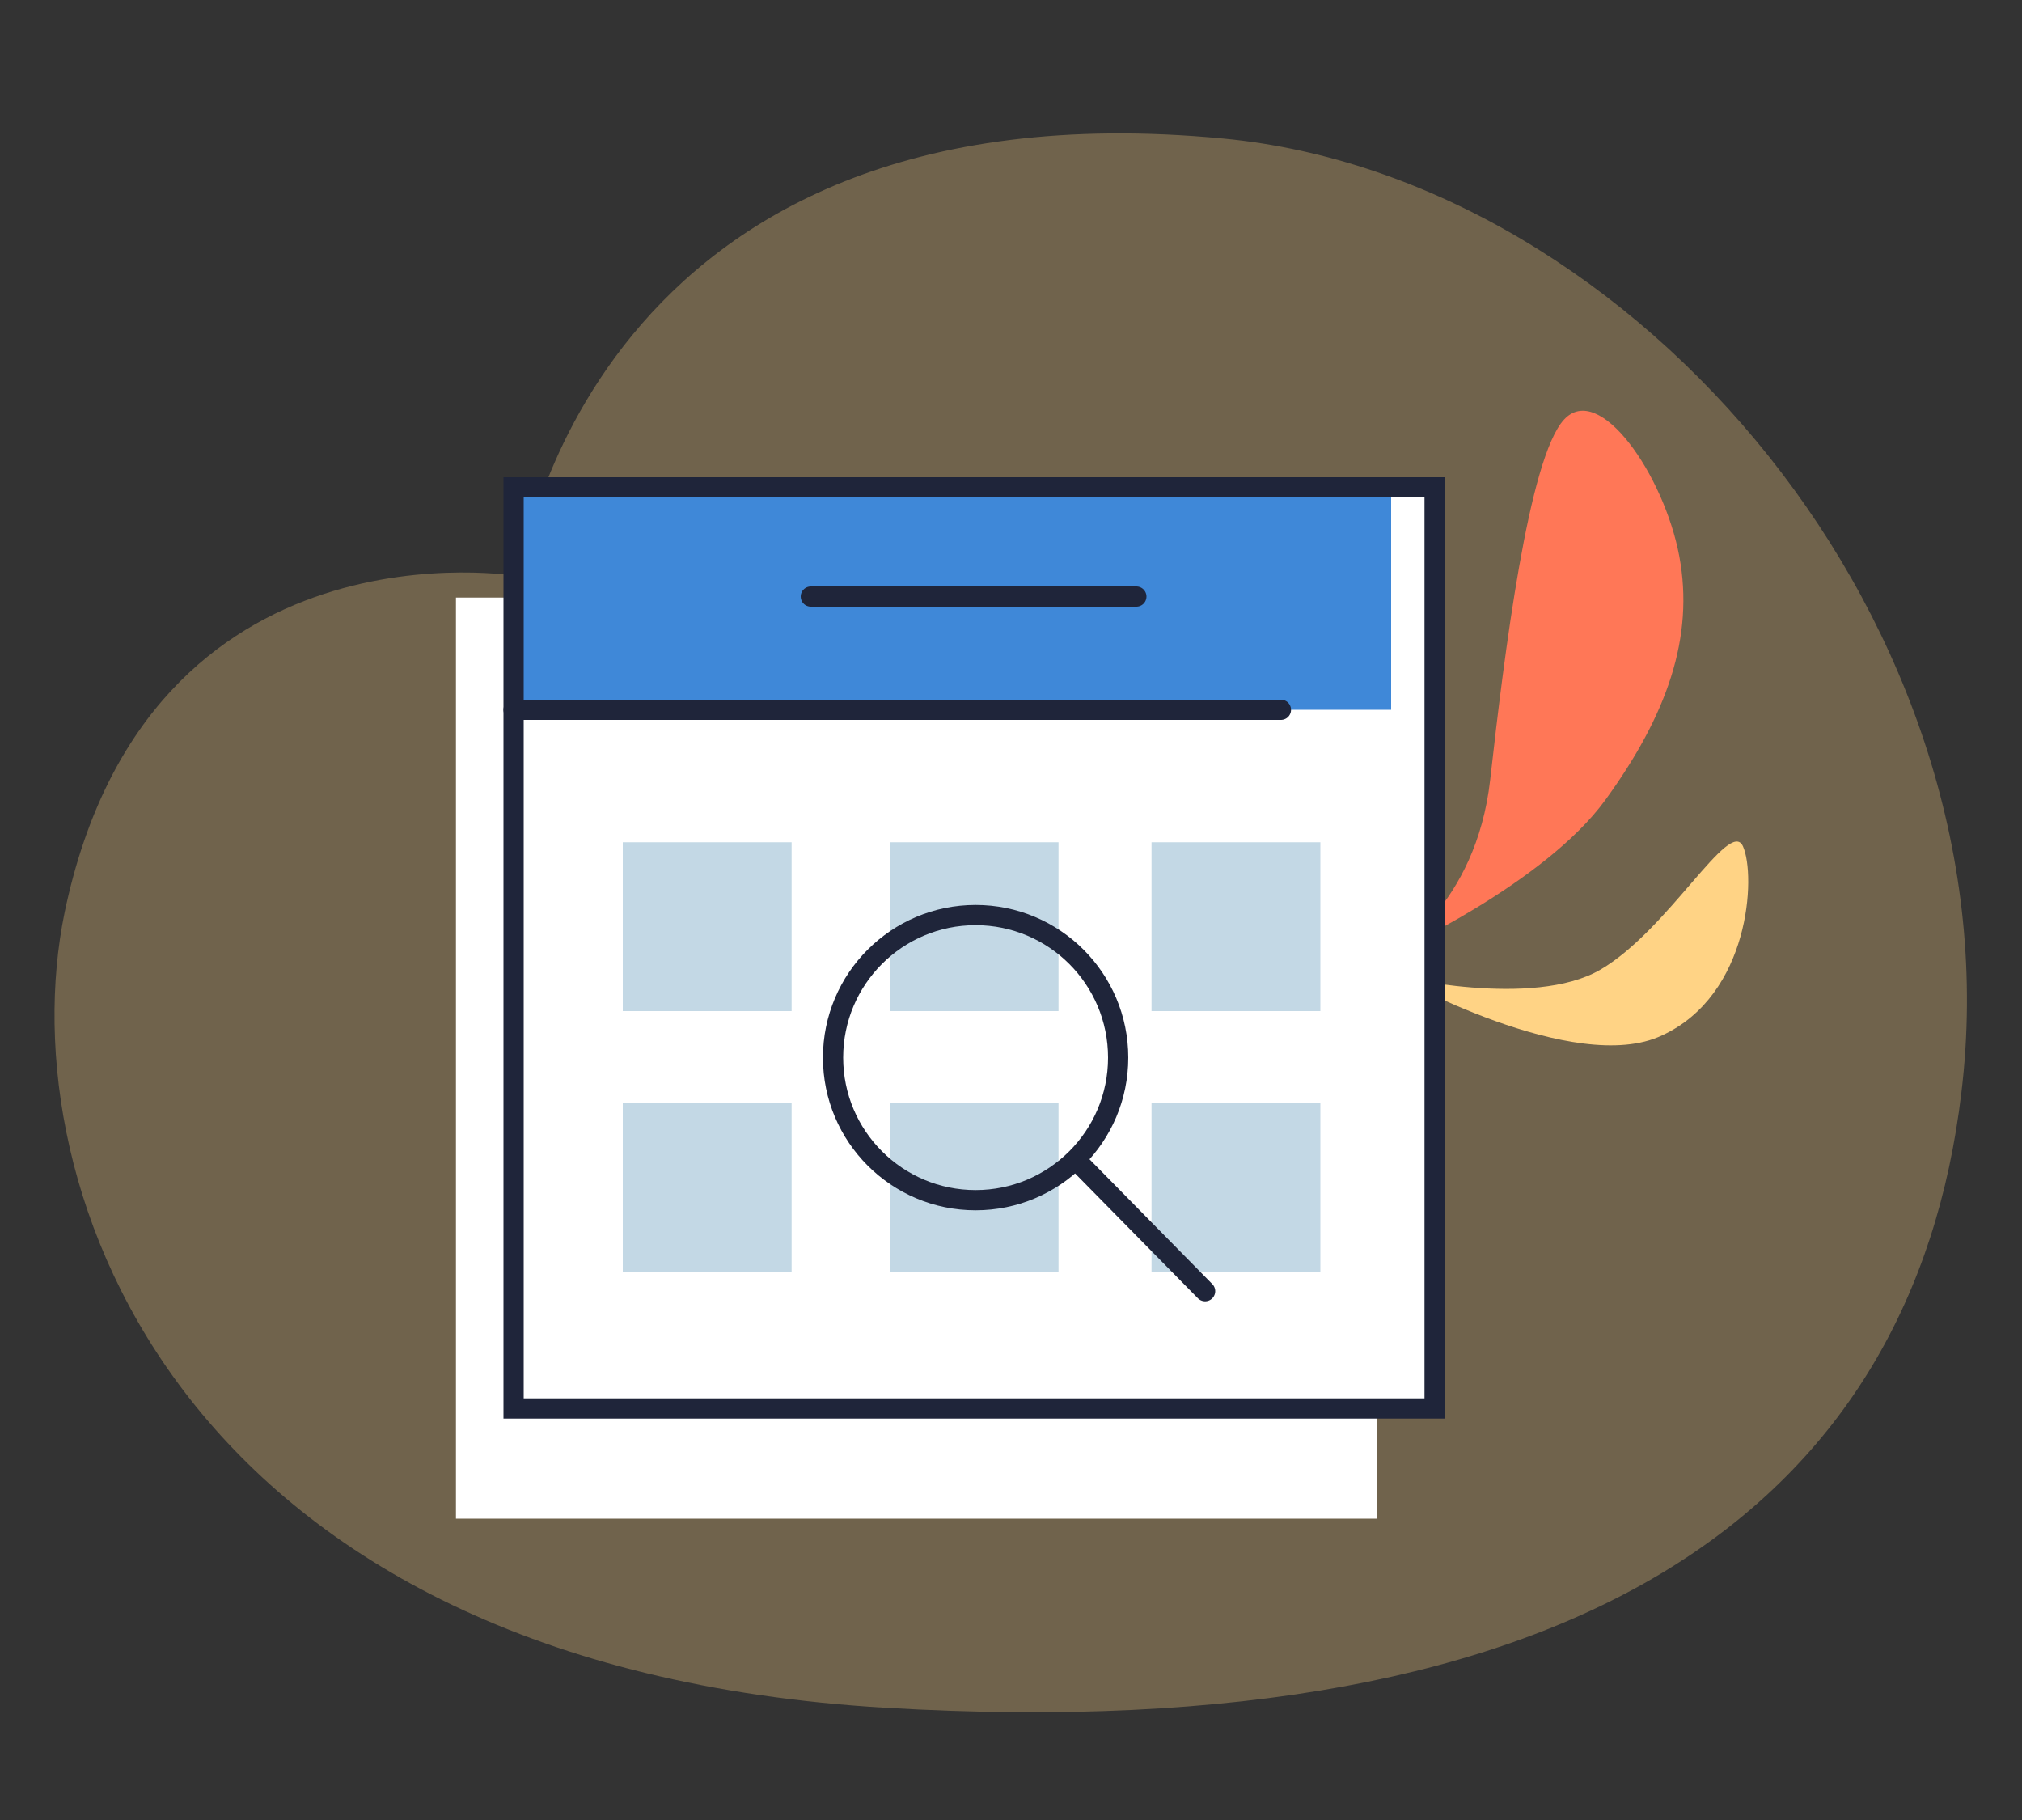<?xml version="1.0" encoding="utf-8"?>
<!-- Generator: Adobe Illustrator 25.4.1, SVG Export Plug-In . SVG Version: 6.00 Build 0)  -->
<svg version="1.1" id="Calque_1" xmlns="http://www.w3.org/2000/svg" xmlns:xlink="http://www.w3.org/1999/xlink" x="0px" y="0px"
	 viewBox="0 0 200 180" style="enable-background:new 0 0 200 180;" xml:space="preserve">
<rect x="0" y="0" width="200" height="180" fill="#333333" stroke="none"/>
<style type="text/css">
	.st0{opacity:0.3;fill:#FFD385;}
	.st1{fill:#FFD385;}
	.st2{fill:#FF7757;}
	.st3{fill:#FFFFFF;}
	.st4{fill:#3F88D8;}
	.st5{fill:none;stroke:#1F253A;stroke-width:2;stroke-linecap:round;stroke-miterlimit:10;}
	.st6{fill:#C3D8E5;}
</style>
<path class="st0" d="M51.4,57c0,0-36.7-6.4-45,33.2c-5.7,27.5,11.6,74.6,81.2,78.7c69.7,4.1,101.6-20.6,106.4-60.8
	c5.6-46-32.1-90.5-73-94.4C58,7.7,51.4,57,51.4,57z"/>
<g>
	<g>
		<g id="vegetation_00000127005245360242324930000002854184648940852608_">
			<path class="st1" d="M137.9,96.5c0,0,13.7,3.3,20.4-0.6s12.8-15.1,14.1-12.2c1.3,2.9,0.7,14.7-8,18.7
				C155.8,106.5,137.9,96.5,137.9,96.5"/>
		</g>
		<g>
			<path class="st2" d="M137.6,94.3c0,0,8.4-4.7,9.8-17.2s3.8-31.8,7.3-35.6s9.9,5.5,11.4,13.5s-1.2,15.7-7.3,24.1
				S137.6,94.3,137.6,94.3"/>
		</g>
	</g>
	<rect x="45.1" y="59.1" class="st3" width="91.1" height="91.1"/>
	<rect x="50.8" y="48.2" class="st3" width="91.1" height="91.1"/>
	<rect x="50.5" y="47.8" class="st4" width="87.1" height="22.4"/>
	<rect x="50.8" y="48.2" class="st5" width="91.1" height="91.1"/>
	<line class="st5" x1="50.8" y1="70.2" x2="126.7" y2="70.2"/>
	<rect x="61.6" y="83.3" class="st6" width="16.7" height="16.7"/>
	<rect x="88" y="83.3" class="st6" width="16.7" height="16.7"/>
	<rect x="113.9" y="83.3" class="st6" width="16.7" height="16.7"/>
	<rect x="61.6" y="109.1" class="st6" width="16.7" height="16.7"/>
	<rect x="88" y="109.1" class="st6" width="16.7" height="16.7"/>
	<rect x="113.9" y="109.1" class="st6" width="16.7" height="16.7"/>
	<line class="st5" x1="112.4" y1="59" x2="80.2" y2="59"/>
</g>
<g>
	<circle class="st5" cx="96.5" cy="104.6" r="14.1"/>
	<line class="st5" x1="107" y1="115.3" x2="119.2" y2="127.7"/>
</g>
</svg>
